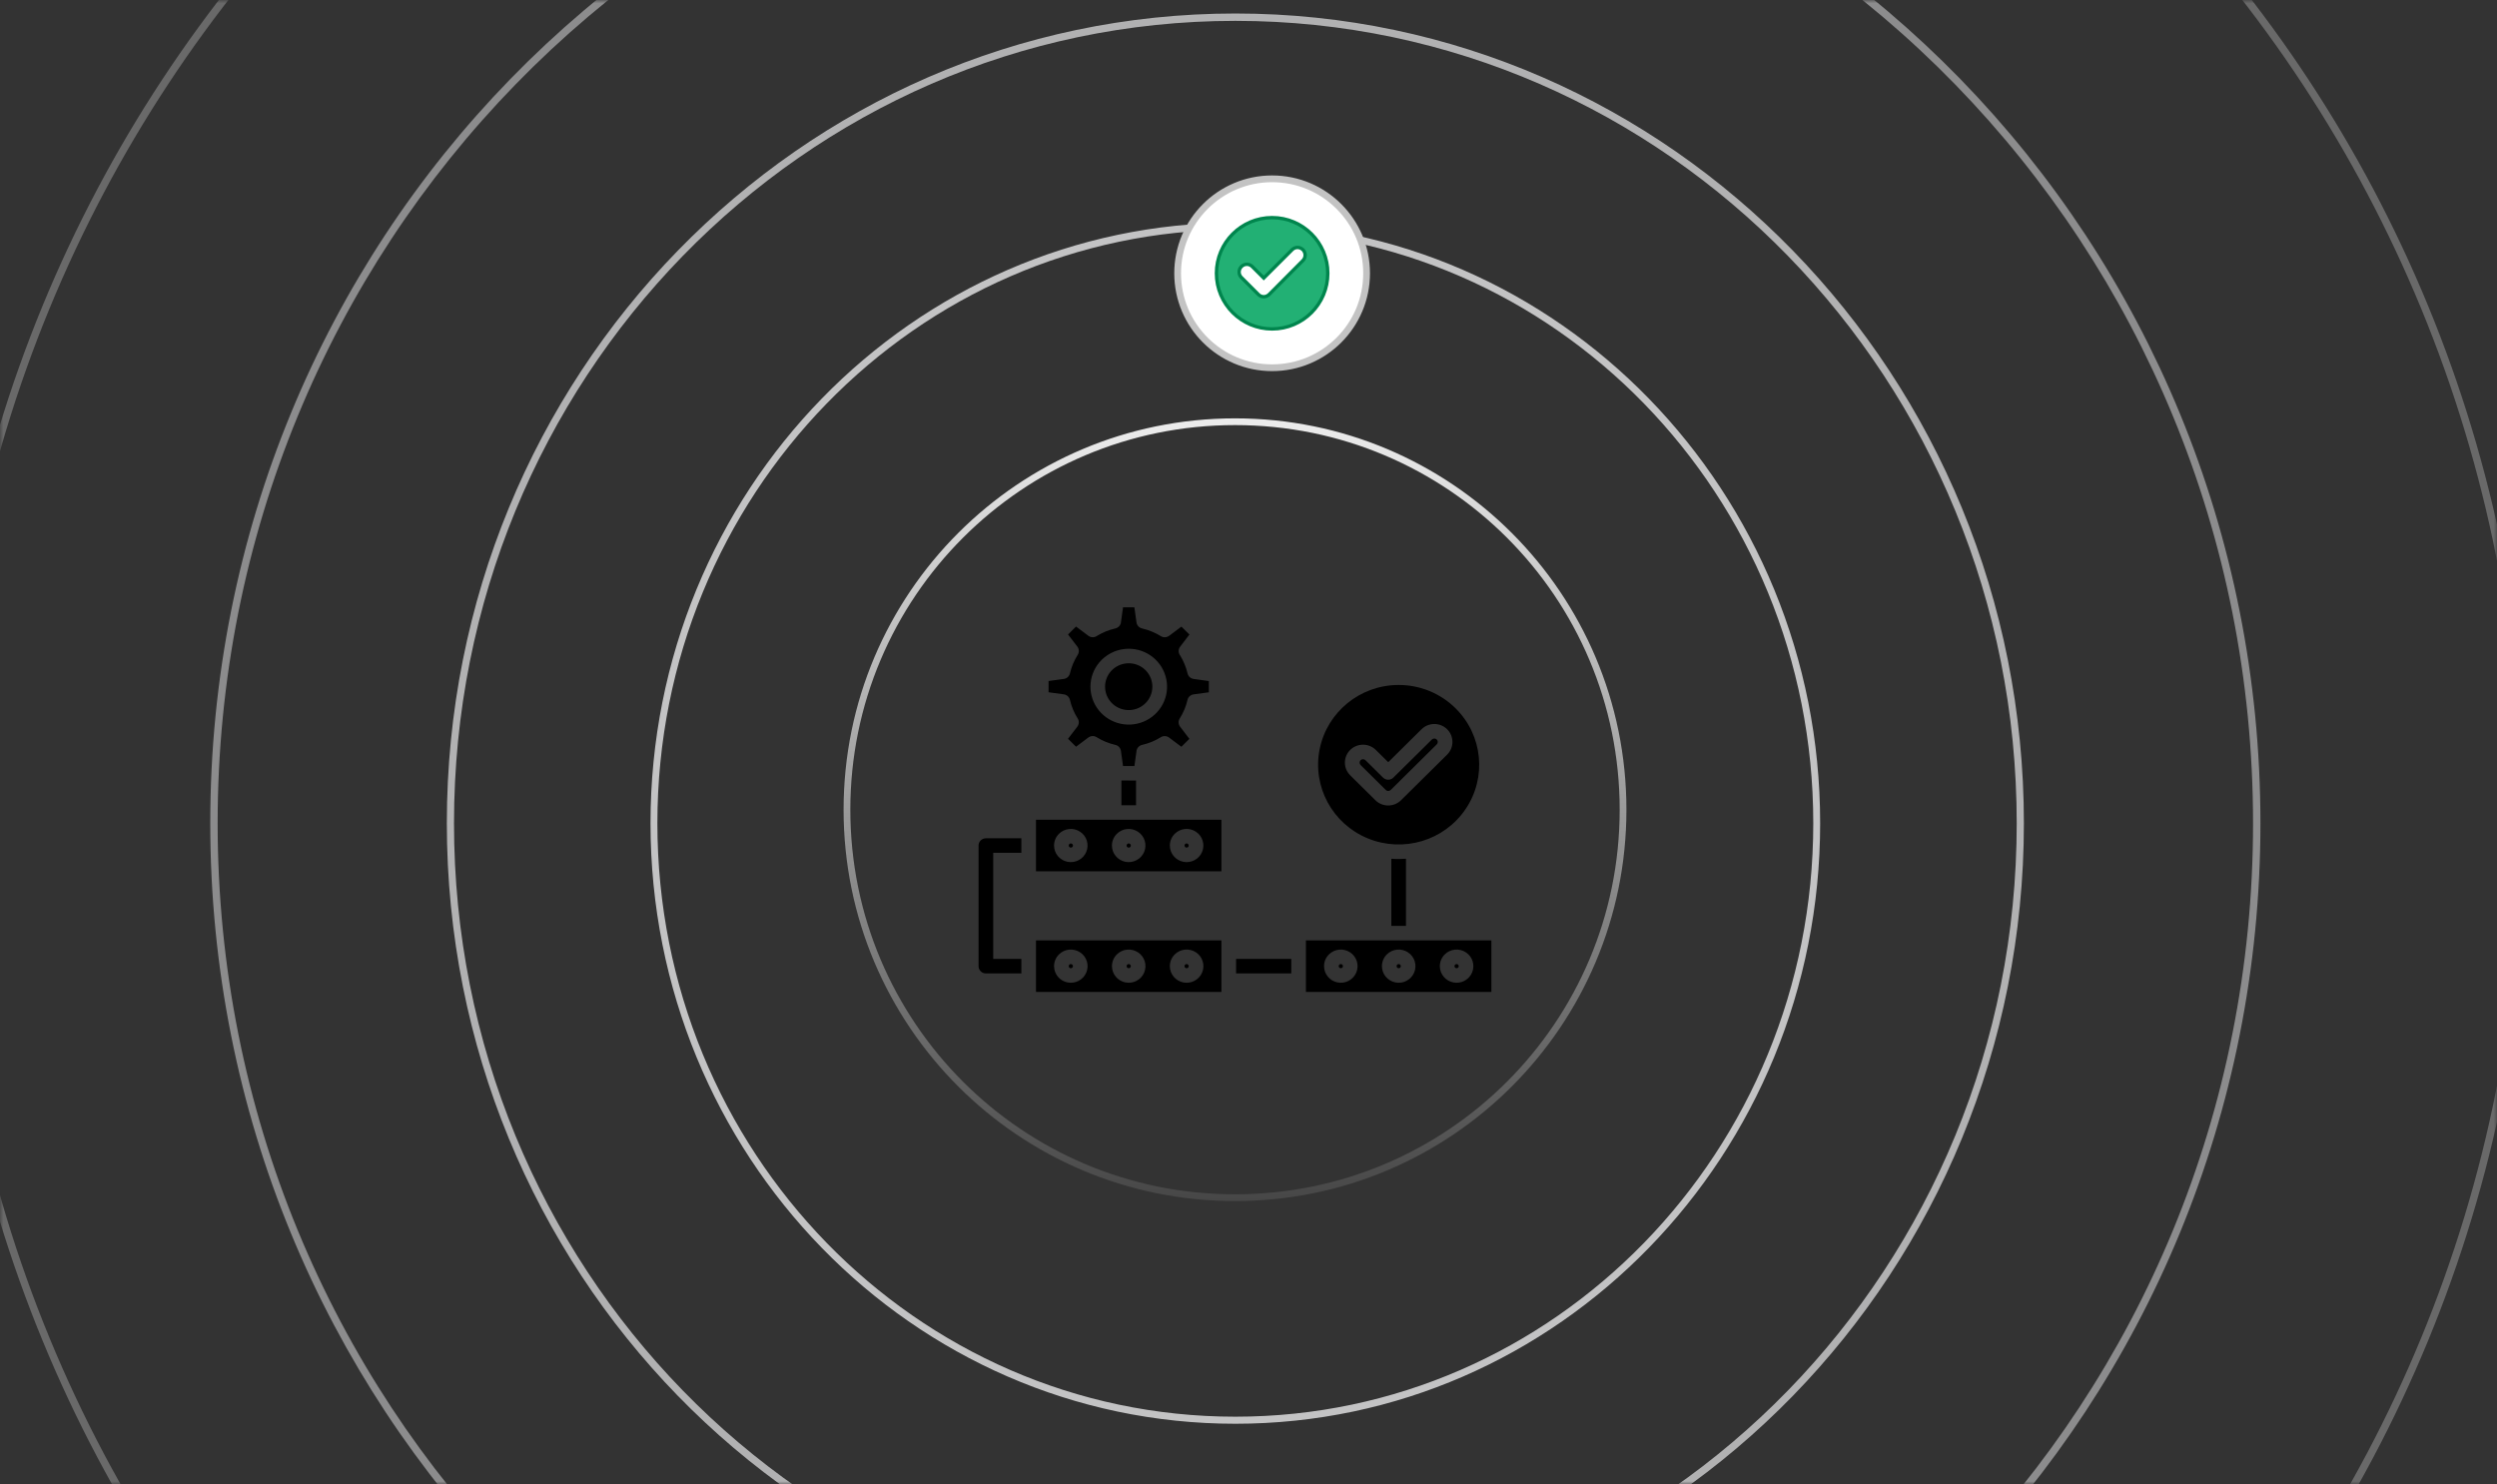 <svg xmlns="http://www.w3.org/2000/svg" width="370" height="220" viewBox="0 0 370 220" fill="none"><rect x="0" y="0" width="370" height="220" fill="#333333" stroke="none"/><mask id="mask0_478_4657" style="mask-type:alpha" maskUnits="userSpaceOnUse" x="0" y="0" width="370" height="220"><rect width="370" height="220" fill="#D9D9D9"></rect></mask><g mask="url(#mask0_478_4657)"><path opacity="0.3" fill-rule="evenodd" clip-rule="evenodd" d="M183.05 -73.868C288.378 -73.868 373.764 13.825 373.764 122C373.764 230.175 288.378 317.868 183.05 317.868C77.722 317.868 -7.663 230.175 -7.663 122C-7.663 13.825 77.722 -73.868 183.05 -73.868ZM183.05 -75C288.987 -75 374.866 13.2 374.866 122C374.866 230.8 288.987 319 183.05 319C77.113 319 -8.766 230.8 -8.766 122C-8.766 13.2 77.113 -75 183.05 -75Z" fill="#E7E7E8"></path><path opacity="0.5" fill-rule="evenodd" clip-rule="evenodd" d="M183.051 -32.878C266.337 -32.878 333.853 36.463 333.853 122C333.853 207.537 266.337 276.878 183.051 276.878C99.765 276.878 32.249 207.537 32.249 122C32.249 36.463 99.765 -32.878 183.051 -32.878ZM183.051 -34C266.94 -34 334.946 35.844 334.946 122C334.946 208.156 266.94 278 183.051 278C99.162 278 31.156 208.156 31.156 122C31.156 35.844 99.162 -34 183.051 -34Z" fill="#E7E7E8"></path><path opacity="0.7" fill-rule="evenodd" clip-rule="evenodd" d="M183.053 3.091C246.997 3.091 298.833 56.328 298.833 122C298.833 187.672 246.997 240.909 183.053 240.909C119.11 240.909 67.273 187.672 67.273 122C67.273 56.328 119.11 3.091 183.053 3.091ZM183.053 2C247.583 2 299.895 55.726 299.895 122C299.895 188.274 247.583 242 183.053 242C118.523 242 66.211 188.274 66.211 122C66.211 55.726 118.523 2 183.053 2Z" fill="#E7E7E8"></path><path opacity="0.8" fill-rule="evenodd" clip-rule="evenodd" d="M183.049 34.047C230.345 34.047 268.687 73.425 268.687 122C268.687 170.575 230.345 209.953 183.049 209.953C135.752 209.953 97.41 170.575 97.41 122C97.41 73.425 135.752 34.047 183.049 34.047ZM183.049 33C230.908 33 269.706 72.847 269.706 122C269.706 171.153 230.908 211 183.049 211C135.189 211 96.391 171.153 96.391 122C96.391 72.847 135.189 33 183.049 33Z" fill="#E7E7E8"></path><path fill-rule="evenodd" clip-rule="evenodd" d="M183 177C214.48 177 240 151.48 240 120C240 88.52 214.48 63 183 63C151.52 63 126 88.52 126 120C126 151.48 151.52 177 183 177ZM183 178C215.033 178 241 152.033 241 120C241 87.968 215.033 62 183 62C150.967 62 125 87.968 125 120C125 152.033 150.967 178 183 178Z" fill="url(#paint0_linear_478_4657)"></path><circle cx="188.5" cy="40.5" r="14" fill="white" stroke="#C3C3C3"></circle><path d="M188.5 32.25C193.055 32.25 196.75 35.945 196.75 40.5C196.75 45.055 193.055 48.75 188.5 48.75C183.945 48.75 180.25 45.055 180.25 40.5C180.25 35.945 183.945 32.25 188.5 32.25ZM192.98 36.933C192.559 36.587 191.966 36.587 191.545 36.933L191.458 37.012L187.261 41.209L185.561 39.509C185.137 39.085 184.489 39.059 184.037 39.43L183.949 39.509C183.526 39.932 183.499 40.581 183.87 41.032L183.949 41.119L186.464 43.634C186.676 43.863 186.973 43.973 187.261 43.973C187.526 43.973 187.783 43.867 187.978 43.706L188.057 43.634H188.058L193.05 38.622L193.051 38.623C193.474 38.2 193.5 37.554 193.148 37.103L193.073 37.017L193.068 37.012L192.98 36.933Z" fill="#22B074" stroke="#00854D" stroke-width="0.5"></path></g><path fill-rule="evenodd" clip-rule="evenodd" d="M156.916 141.444C157.755 140.613 159.068 140.488 160.052 141.14C161.036 141.788 161.419 143.038 160.967 144.124C160.515 145.209 159.35 145.825 158.189 145.596C157.028 145.367 156.188 144.36 156.188 143.185C156.185 142.533 156.449 141.906 156.916 141.444ZM165.493 141.444C166.332 140.613 167.645 140.488 168.629 141.14C169.613 141.788 169.997 143.038 169.544 144.124C169.092 145.209 167.931 145.825 166.766 145.596C165.605 145.367 164.769 144.36 164.766 143.185C164.766 142.533 165.026 141.906 165.493 141.444ZM167.251 142.874C167.103 142.874 166.976 142.977 166.947 143.121C166.918 143.264 166.994 143.411 167.132 143.465C167.269 143.522 167.428 143.475 167.511 143.354C167.591 143.232 167.576 143.071 167.472 142.967C167.414 142.906 167.334 142.874 167.251 142.874ZM174.074 141.444C174.909 140.613 176.226 140.484 177.214 141.136C178.198 141.788 178.585 143.038 178.129 144.124C177.677 145.209 176.512 145.825 175.351 145.599C174.186 145.37 173.346 144.36 173.346 143.185C173.343 142.533 173.607 141.906 174.074 141.444ZM175.832 142.874C175.683 142.874 175.553 142.977 175.524 143.121C175.495 143.268 175.571 143.411 175.709 143.468C175.85 143.525 176.009 143.479 176.092 143.357C176.175 143.235 176.157 143.071 176.052 142.967C175.994 142.906 175.915 142.874 175.832 142.874ZM180.994 139.367H153.511V147H180.99V139.367H180.994ZM196.922 141.444C197.761 140.613 199.071 140.488 200.058 141.14C201.042 141.788 201.426 143.038 200.973 144.124C200.521 145.209 199.356 145.825 198.195 145.596C197.034 145.367 196.195 144.36 196.195 143.185C196.191 142.533 196.455 141.906 196.922 141.444ZM198.68 142.874C198.532 142.874 198.405 142.977 198.372 143.121C198.343 143.268 198.423 143.411 198.56 143.468C198.698 143.525 198.857 143.479 198.94 143.357C199.023 143.235 199.009 143.071 198.904 142.967C198.843 142.906 198.763 142.874 198.68 142.874ZM205.499 141.444C206.335 140.613 207.648 140.488 208.635 141.14C209.619 141.788 210.003 143.038 209.551 144.124C209.095 145.209 207.933 145.825 206.772 145.596C205.611 145.367 204.772 144.36 204.772 143.185C204.768 142.533 205.032 141.906 205.499 141.444ZM207.257 142.874C207.109 142.874 206.978 142.977 206.95 143.121C206.921 143.268 206.997 143.411 207.138 143.468C207.275 143.525 207.434 143.479 207.517 143.357C207.601 143.235 207.583 143.071 207.478 142.967C207.42 142.906 207.34 142.874 207.257 142.874ZM214.08 141.444C214.919 140.613 216.229 140.488 217.216 141.14C218.2 141.788 218.584 143.038 218.131 144.124C217.679 145.209 216.514 145.825 215.353 145.596C214.192 145.367 213.353 144.36 213.353 143.185C213.349 142.533 213.613 141.906 214.08 141.444ZM215.838 142.874C215.689 142.874 215.559 142.977 215.53 143.121C215.501 143.268 215.581 143.411 215.718 143.468C215.856 143.525 216.015 143.479 216.098 143.357C216.181 143.235 216.167 143.071 216.058 142.967C216.001 142.906 215.921 142.874 215.838 142.874ZM221 139.367H193.51V147H220.989V139.367H221ZM156.915 123.567C157.755 122.74 159.064 122.611 160.048 123.263C161.036 123.914 161.416 125.165 160.963 126.246C160.511 127.328 159.35 127.944 158.189 127.719C157.028 127.489 156.188 126.483 156.188 125.311C156.185 124.656 156.449 124.029 156.915 123.567ZM158.674 124.996C158.59 124.996 158.511 125.028 158.453 125.089C158.348 125.193 158.333 125.358 158.417 125.48C158.5 125.602 158.659 125.652 158.797 125.594C158.934 125.537 159.014 125.39 158.985 125.247C158.952 125.1 158.825 124.996 158.674 124.996ZM165.493 123.567C166.328 122.74 167.641 122.611 168.625 123.263C169.609 123.914 169.993 125.165 169.541 126.246C169.088 127.328 167.927 127.944 166.762 127.719C165.601 127.489 164.766 126.483 164.762 125.311C164.762 124.656 165.022 124.029 165.493 123.567ZM167.251 124.996C167.077 124.996 166.936 125.136 166.936 125.308C166.936 125.433 167.012 125.548 167.131 125.594C167.247 125.645 167.385 125.616 167.475 125.526C167.562 125.44 167.591 125.304 167.54 125.19C167.493 125.071 167.377 124.996 167.251 124.996ZM174.073 123.567C174.909 122.736 176.222 122.607 177.21 123.259C178.194 123.911 178.577 125.161 178.125 126.246C177.673 127.332 176.512 127.948 175.347 127.719C174.186 127.493 173.346 126.483 173.346 125.311C173.343 124.656 173.607 124.029 174.073 123.567ZM175.832 124.996C175.658 124.996 175.52 125.136 175.52 125.308C175.52 125.412 175.571 125.508 175.658 125.566C175.745 125.623 175.857 125.634 175.951 125.594C176.049 125.555 176.117 125.469 176.139 125.369C176.161 125.265 176.128 125.161 176.052 125.089C175.994 125.028 175.915 124.996 175.832 124.996ZM180.994 121.489H153.511V129.126H180.99V121.489H180.994ZM170.666 93.593C170.214 93.403 169.743 93.256 169.266 93.145C168.81 93.055 168.463 92.69 168.401 92.235L168.09 90L167.251 90.004H166.408L166.097 92.228H166.101C166.043 92.672 165.71 93.034 165.265 93.134C164.303 93.353 163.384 93.729 162.548 94.241C162.161 94.51 161.644 94.503 161.268 94.22L159.448 92.855L158.262 94.03L159.64 95.831V95.835C159.911 96.19 159.933 96.673 159.69 97.049C159.423 97.472 159.191 97.916 159 98.375C158.811 98.826 158.663 99.288 158.551 99.764C158.46 100.212 158.092 100.556 157.632 100.617L155.375 100.925V102.591L157.621 102.899C158.073 102.956 158.439 103.285 158.54 103.722C158.649 104.206 158.804 104.679 158.996 105.137C159.18 105.585 159.401 106.015 159.658 106.423C159.929 106.807 159.918 107.319 159.636 107.691L158.258 109.489L159.444 110.664L161.264 109.3V109.303C161.626 109.034 162.114 109.013 162.494 109.249C163.337 109.776 164.263 110.159 165.232 110.381C165.688 110.471 166.035 110.836 166.097 111.291L166.408 113.526H168.094L168.405 111.302L168.401 111.298C168.459 110.854 168.792 110.492 169.237 110.392C169.725 110.281 170.203 110.131 170.666 109.941C171.111 109.754 171.545 109.536 171.954 109.285C172.341 109.017 172.858 109.024 173.234 109.307L175.054 110.671L176.24 109.497L174.862 107.691C174.591 107.333 174.569 106.849 174.812 106.473C175.079 106.051 175.311 105.607 175.502 105.148C175.691 104.697 175.843 104.235 175.951 103.758C176.041 103.311 176.41 102.967 176.87 102.906L179.124 102.598V100.932L176.881 100.62C176.432 100.563 176.067 100.234 175.966 99.797C175.853 99.313 175.701 98.837 175.506 98.382C175.322 97.938 175.101 97.511 174.848 97.103C174.576 96.72 174.584 96.211 174.869 95.838L176.248 94.037L175.061 92.862L173.242 94.227L173.238 94.223C172.88 94.492 172.391 94.513 172.012 94.277C171.585 94.012 171.136 93.782 170.67 93.593L170.666 93.593ZM169.729 99.31C170.912 100.481 171.093 102.315 170.163 103.694C169.237 105.069 167.454 105.603 165.909 104.969C164.364 104.339 163.489 102.712 163.814 101.086C164.14 99.464 165.58 98.296 167.251 98.296C168.181 98.292 169.074 98.658 169.729 99.31ZM167.251 96.143C169.961 96.143 172.29 98.034 172.822 100.664C173.354 103.293 171.936 105.926 169.436 106.954C166.936 107.985 164.049 107.122 162.541 104.894C161.036 102.666 161.325 99.693 163.239 97.794C164.303 96.738 165.746 96.143 167.251 96.143ZM201.611 112.66C201.412 112.857 201.412 113.179 201.611 113.376L205.344 117.073V117.077C205.543 117.27 205.869 117.27 206.068 117.077L212.897 110.314V110.31C213.096 110.113 213.096 109.794 212.897 109.594C212.699 109.397 212.377 109.397 212.174 109.594L206.469 115.239C206.267 115.44 205.992 115.554 205.702 115.554C205.416 115.554 205.138 115.44 204.935 115.239L202.331 112.66C202.128 112.463 201.806 112.463 201.607 112.66L201.611 112.66ZM200.07 111.138C201.119 110.102 202.819 110.102 203.868 111.138L205.706 112.957L210.637 108.075C211.686 107.036 213.386 107.036 214.435 108.075C215.48 109.114 215.48 110.794 214.435 111.833L207.602 118.595C206.552 119.631 204.852 119.631 203.803 118.595L200.07 114.899V114.895C199.021 113.86 199.021 112.177 200.07 111.138ZM215.69 104.973V104.977C219.716 108.963 220.339 115.21 217.173 119.899C214.012 124.588 207.941 126.407 202.682 124.251C197.422 122.095 194.434 116.557 195.544 111.026C196.655 105.495 201.557 101.512 207.251 101.512C210.417 101.509 213.455 102.755 215.691 104.976L215.69 104.973ZM158.674 142.874C158.522 142.874 158.396 142.978 158.367 143.121C158.334 143.268 158.414 143.411 158.551 143.469C158.689 143.526 158.848 143.479 158.931 143.358C159.014 143.236 159 143.071 158.895 142.967C158.837 142.906 158.758 142.874 158.674 142.874ZM168.337 115.672V119.34H166.167V115.672H167.252V115.676L168.337 115.672ZM151.342 144.261H146.085C145.485 144.261 145 143.777 145 143.182V125.308C145 124.714 145.485 124.234 146.085 124.234H151.342V126.383H147.174V142.108H151.342V144.261ZM206.165 137.218V127.264C206.523 127.293 206.885 127.304 207.251 127.304C207.616 127.304 207.978 127.289 208.336 127.264V137.216L206.165 137.218ZM183.161 142.108H191.34V144.257L183.161 144.261V142.108Z" fill="black"></path><defs><linearGradient id="paint0_linear_478_4657" x1="183" y1="178" x2="183" y2="63.5" gradientUnits="userSpaceOnUse"><stop stop-color="#474747"></stop><stop offset="1" stop-color="#EBEBEB"></stop></linearGradient></defs></svg>